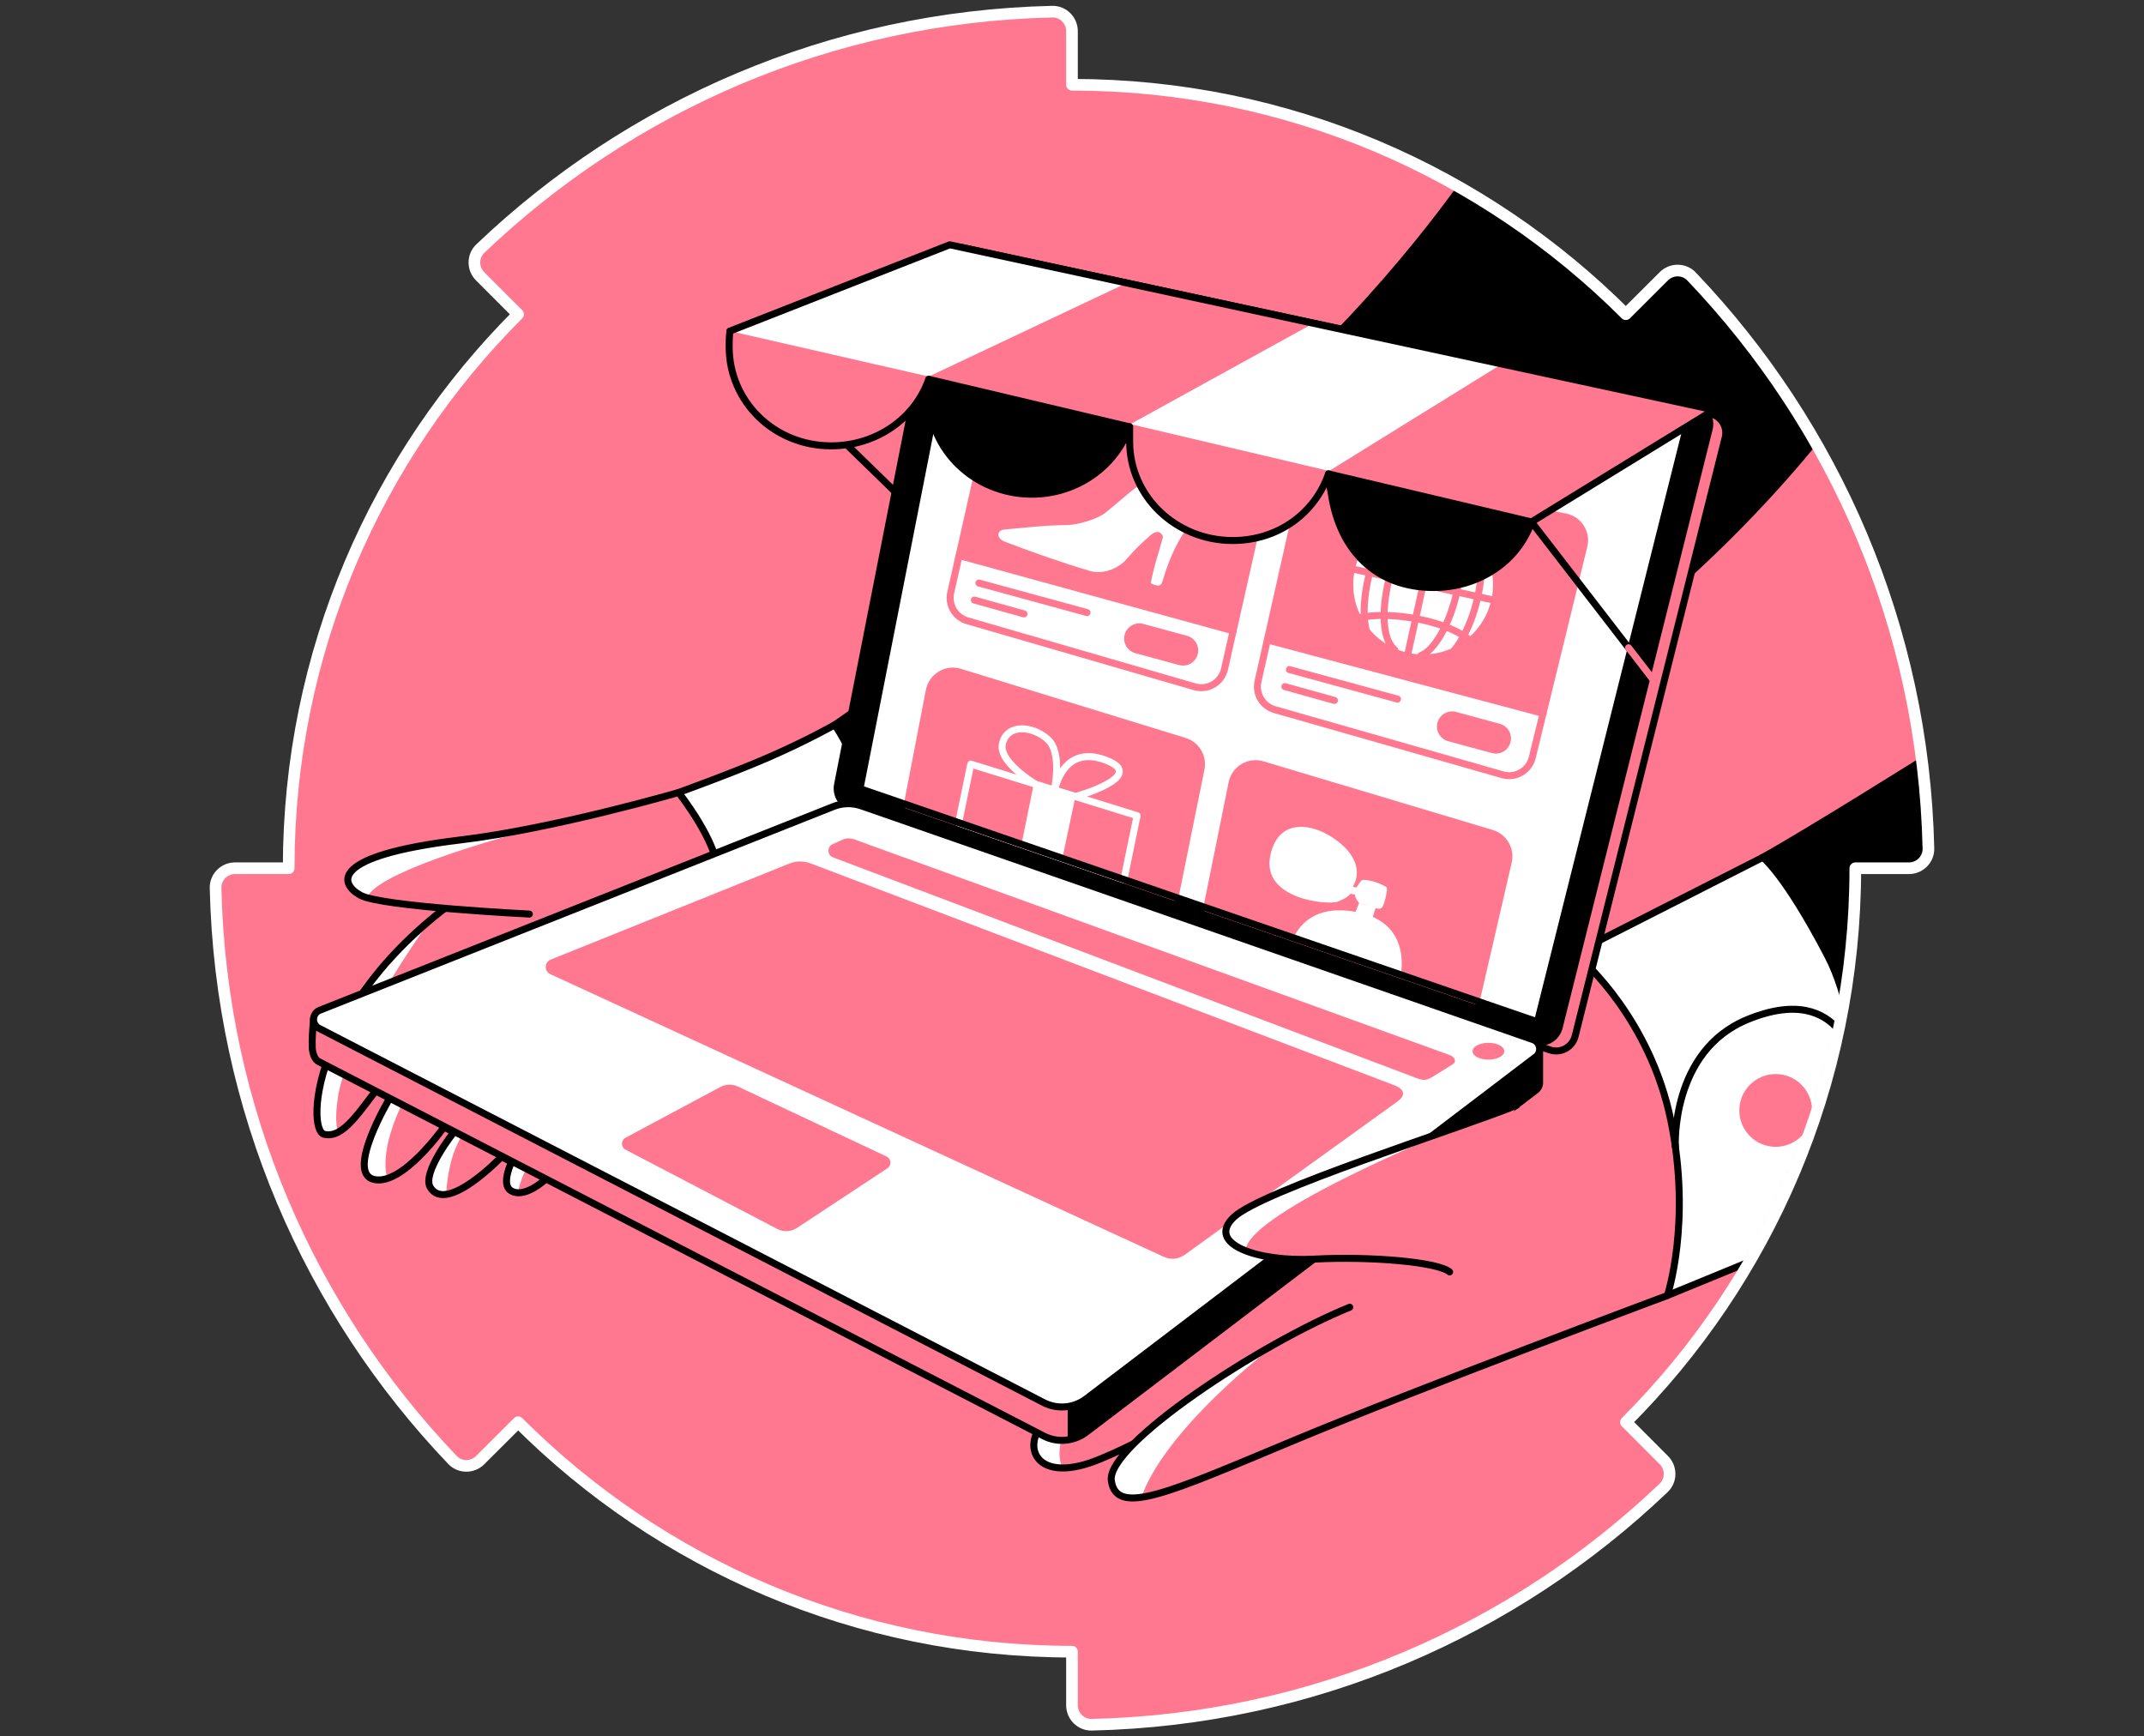 <svg width="368" height="298" viewBox="0 0 368 298" fill="none" xmlns="http://www.w3.org/2000/svg">
<rect x="0" y="0" width="368" height="298" fill="#333333" stroke="none"/>
<path d="M279.06 53.919C254.734 29.596 221.124 14.548 183.997 14.548V5.346C183.997 3.489 182.473 1.962 180.616 2.001C142.574 2.861 108.087 18.18 82.439 42.668C81.095 43.948 81.095 46.099 82.407 47.417L88.919 53.936C64.592 78.27 49.548 111.879 49.548 149.003H40.343C38.482 149.003 36.959 150.526 37.001 152.384C37.861 190.426 53.176 224.913 77.665 250.561C78.948 251.905 81.099 251.905 82.414 250.593L88.936 244.085C113.27 268.411 146.879 283.459 183.997 283.459V292.66C183.997 294.518 185.523 296.041 187.381 295.999C225.426 295.142 259.909 279.824 285.558 255.339C286.905 254.055 286.901 251.905 285.59 250.59L279.078 244.067C303.405 219.734 318.448 186.128 318.448 149.007H327.657C329.515 149.007 331.042 147.48 330.999 145.622C330.139 107.581 314.824 73.098 290.332 47.442C289.052 46.099 286.901 46.099 285.583 47.414L279.06 53.922V53.919Z" fill="#FF788F"/>
<mask id="mask0_9155_2201" style="mask-type:alpha" maskUnits="userSpaceOnUse" x="37" y="2" width="294" height="294">
<path d="M279.06 53.919C254.734 29.596 221.124 14.548 183.997 14.548V5.346C183.997 3.489 182.473 1.962 180.616 2.001C142.574 2.861 108.087 18.18 82.439 42.668C81.095 43.948 81.095 46.099 82.407 47.417L88.919 53.936C64.592 78.27 49.548 111.879 49.548 149.003H40.343C38.482 149.003 36.959 150.526 37.001 152.384C37.861 190.426 53.176 224.913 77.665 250.561C78.948 251.905 81.099 251.905 82.414 250.593L88.936 244.085C113.27 268.411 146.879 283.459 183.997 283.459V292.66C183.997 294.518 185.523 296.041 187.381 295.999C225.426 295.142 259.909 279.824 285.558 255.339C286.905 254.055 286.901 251.905 285.59 250.59L279.078 244.067C303.405 219.734 318.448 186.128 318.448 149.007H327.657C329.515 149.007 331.042 147.48 330.999 145.622C330.139 107.581 314.824 73.098 290.332 47.442C289.052 46.099 286.901 46.099 285.583 47.414L279.06 53.922V53.919Z" fill="#6EDBFF"/>
</mask>
<g mask="url(#mask0_9155_2201)">
<path d="M125.292 56.82L153.649 84.404" stroke="black" stroke-width="1.2" stroke-linecap="round" stroke-linejoin="round"/>
<path d="M143.266 124.406C143.266 124.406 194.274 89.287 216.693 69.615C239.109 49.942 253.006 28.855 253.006 28.855C253.006 28.855 275.063 46.332 278.035 49.635C281.007 52.939 284.793 42.954 289.5 43.959C294.21 44.964 315.43 70.616 315.43 70.616C315.43 70.616 288.245 108.964 243.184 130.607C198.12 152.251 162.036 154.218 162.036 154.218L143.266 124.409V124.406Z" fill="black" stroke="black" stroke-width="1.2" stroke-linecap="round" stroke-linejoin="round"/>
<path d="M116.471 136.012C116.471 136.012 125.849 132.624 131.867 130.001C138.644 127.047 143.266 124.402 143.266 124.402C143.266 124.402 145.903 128.058 147.049 132.321C148.198 136.583 147.049 138.142 147.049 138.142L121.883 147.65L116.471 136.009V136.012Z" fill="white" stroke="black" stroke-width="1.2" stroke-linecap="round" stroke-linejoin="round"/>
<path d="M81.713 152.082C53.589 170.465 52.44 193.942 55.645 194.671C58.987 195.433 61.673 190.74 65.936 185.329C70.198 179.917 66.828 188.583 66.828 188.583C66.828 188.583 59.269 201.268 64.18 202.417C69.091 203.566 76.206 193.427 76.206 193.427L77.901 194.301C77.901 194.301 72.373 201.254 73.847 203.76C76.597 208.446 86.077 198.525 86.077 198.525L87.805 199.417C87.805 199.417 85.996 203.154 87.6 204.275C89.917 205.897 93.608 202.41 93.608 202.41L121.732 146.875L81.72 152.082H81.713Z" fill="#FF788F"/>
<path d="M73.882 157.888C64.085 171.61 58.874 182.846 58.063 187.94C57.252 193.035 58.063 194.279 58.063 194.279C58.063 194.279 56.452 195.372 55.648 194.667C54.844 193.962 53.233 193.751 54.664 187.835C56.096 181.915 61.257 170.679 65.862 165.814C70.466 160.949 73.886 157.885 73.886 157.885L73.882 157.888Z" fill="white"/>
<path d="M69.641 188.174C64.659 197.788 66.486 202.244 66.486 202.244C66.486 202.244 62.632 204.303 62.548 200.351C62.463 196.399 66.828 188.583 66.828 188.583L69.645 188.174H69.641Z" fill="white"/>
<path d="M79.29 194.908C76.706 198.944 76.59 204.97 76.59 204.97C76.59 204.97 73.963 205.46 73.597 202.784C73.23 200.104 77.898 194.305 77.898 194.305L79.29 194.911V194.908Z" fill="white"/>
<path d="M90.308 200.572C88.866 203.576 88.99 204.7 88.99 204.7C88.99 204.7 87.354 204.834 87.142 203.742C86.931 202.649 87.798 199.412 87.798 199.412L90.308 200.572Z" fill="white"/>
<path d="M81.713 152.082C53.589 170.465 52.44 193.942 55.645 194.671C58.987 195.433 61.673 190.74 65.936 185.329C70.198 179.917 66.828 188.583 66.828 188.583C66.828 188.583 59.269 201.268 64.18 202.417C69.091 203.566 76.206 193.427 76.206 193.427L77.901 194.301C77.901 194.301 72.373 201.254 73.847 203.76C76.597 208.446 86.077 198.525 86.077 198.525L87.805 199.417C87.805 199.417 85.996 203.154 87.6 204.275C89.917 205.897 93.608 202.41 93.608 202.41L121.732 146.875L81.72 152.082H81.713Z" stroke="black" stroke-width="1.2" stroke-linecap="round" stroke-linejoin="round"/>
<path d="M123.215 149.913C123.318 144.664 116.471 136.012 116.471 136.012C116.471 136.012 95.078 142.227 79.089 144.145C56.398 146.871 58.274 151.686 61.881 153.654C65.487 155.621 90.858 156.873 90.858 156.873" fill="#FF788F"/>
<path d="M62.988 154.074C64.546 149.953 83.454 144.174 96.16 141.128C108.866 138.082 73.519 145.024 66.542 146.448C59.565 147.872 58.662 151.479 60.541 152.685C62.42 153.891 62.988 154.074 62.988 154.074V154.074Z" fill="white"/>
<path d="M123.215 149.913C123.318 144.664 116.471 136.012 116.471 136.012C116.471 136.012 95.078 142.227 79.089 144.145C56.398 146.871 58.274 151.686 61.881 153.654C65.487 155.621 90.858 156.873 90.858 156.873" stroke="black" stroke-width="1.2" stroke-linecap="round" stroke-linejoin="round"/>
<path d="M302.583 147.136C311.03 142.411 331.267 129.688 331.267 129.688C331.267 129.688 334.754 144.005 332.205 147.848C329.656 151.691 320.158 152.153 320.158 152.153C320.158 152.153 320.158 170.553 320.853 175.368C321.547 180.181 317.687 205.354 317.687 205.354L302.58 147.136H302.583Z" fill="black" stroke="black" stroke-width="1.2" stroke-linecap="round" stroke-linejoin="round"/>
<path d="M286.186 222.339C286.186 222.339 304.381 214.896 309.169 212.845C313.957 210.793 316.298 207.979 317.687 205.353C319.076 202.726 320.931 177.864 313.671 163.966C306.412 150.068 302.58 147.135 302.58 147.135L270.896 163.243L286.182 222.342L286.186 222.339Z" fill="white" stroke="black" stroke-width="1.2" stroke-linecap="round" stroke-linejoin="round"/>
<path d="M180.866 242.568C174.845 246.739 176.692 254.552 187.075 251.062C195.667 248.174 219.803 233.92 223.73 231.914" fill="#FF788F"/>
<path d="M184.001 242.879C180.405 248.901 182.407 251.936 182.407 251.936C182.407 251.936 178.783 251.728 178.145 250.209C177.507 248.689 177.972 245.844 177.972 245.844L184.001 242.879V242.879Z" fill="white"/>
<path d="M180.866 242.568C174.845 246.739 176.692 254.552 187.075 251.062C195.667 248.174 219.803 233.92 223.73 231.914" stroke="black" stroke-width="1.2" stroke-linecap="round" stroke-linejoin="round"/>
<path d="M231.673 224.346C216.386 230.523 189.824 247.975 190.752 254.151C191.679 260.328 200.634 256.157 222.101 247.202C243.565 238.247 286.189 222.34 286.189 222.34C286.189 222.34 290.36 209.831 286.806 192.38C283.256 174.928 271.671 164.891 271.671 164.891" fill="#FF788F"/>
<path d="M219.277 230.418C198.163 247.048 195.966 256.959 195.966 256.959C195.966 256.959 189.003 258.475 190.727 252.918C192.451 247.358 201.938 241.326 206.285 238.453C210.632 235.579 219.277 230.421 219.277 230.421V230.418Z" fill="white"/>
<path d="M231.673 224.346C216.386 230.523 189.824 247.975 190.752 254.151C191.679 260.328 200.634 256.157 222.101 247.202C243.565 238.247 286.189 222.34 286.189 222.34C286.189 222.34 290.36 209.831 286.806 192.38C283.256 174.928 271.671 164.891 271.671 164.891" stroke="black" stroke-width="1.2" stroke-linecap="round" stroke-linejoin="round"/>
<path d="M294.143 71.18L291.594 69.773L291.488 70.549L168.117 44.033C166.277 43.638 164.472 44.826 164.109 46.673L146.499 136.177C146.174 137.827 147.119 139.463 148.709 140.01L266.009 180.184C267.874 180.822 269.883 179.729 270.363 177.818L296.114 75.104C296.526 73.461 295.652 71.811 294.143 71.183V71.18Z" fill="#FF788F" stroke="black" stroke-width="1.2" stroke-linecap="round" stroke-linejoin="round"/>
<path d="M293.371 73.606L267.62 176.32C267.141 178.231 265.131 179.324 263.266 178.686L145.966 138.512C144.376 137.965 143.432 136.329 143.756 134.679L161.366 45.175C161.729 43.328 163.534 42.14 165.375 42.535L290.815 69.498C292.677 69.897 293.833 71.762 293.371 73.606V73.606Z" fill="black" stroke="black" stroke-width="1.2" stroke-linecap="round" stroke-linejoin="round"/>
<path d="M289.5 73.224L263.89 175.367L147.609 135.352L165.16 46.158L289.5 73.224Z" fill="white"/>
<path d="M207.125 155.871L211.476 134.365C211.955 131.989 214.377 130.536 216.7 131.234L256.053 143.02C258.137 143.644 259.378 145.777 258.888 147.896L253.374 171.782L207.129 155.867L207.125 155.871Z" fill="#FF788F" stroke="#FF788F" stroke-width="1.2" stroke-linecap="round" stroke-linejoin="round"/>
<path d="M206.163 131.865L201.682 153.995L155.711 138.176L159.508 118.517C159.974 116.109 162.424 114.636 164.769 115.358L203.314 127.215C205.299 127.825 206.519 129.817 206.163 131.862V131.865Z" fill="#FF788F" stroke="#FF788F" stroke-width="1.2" stroke-linecap="round" stroke-linejoin="round"/>
<path d="M222.056 160.969C222.056 160.969 224.277 154.376 233.761 156.731C242.529 158.906 240.36 167.671 240.36 167.671L222.056 160.969V160.969Z" fill="white"/>
<path d="M233.281 154.979L232.506 156.882L235.488 157.827L236.134 155.761L233.281 154.979Z" fill="white"/>
<path d="M233.645 151.126L232.802 152.329L232.185 152.166C232.185 152.166 234.523 149.029 230.69 145.302C226.858 141.576 219.518 139.436 218.026 146.903C216.535 154.37 227.972 155.385 229.654 154.733C230.637 154.349 231.512 153.83 231.758 153.393L232.552 153.506C232.615 154.285 233.282 154.98 233.282 154.98L236.243 155.889C236.243 155.889 236.923 156.126 237.251 155.703C237.576 155.28 238.224 152.812 238.03 152.357C237.837 151.902 234.36 150.605 233.645 151.123V151.126Z" fill="white"/>
<path d="M164.54 141.214L166.623 131.135L195.173 139.988L192.906 150.977L164.54 141.214Z" fill="#FF788F" stroke="white" stroke-width="1.2" stroke-linecap="round" stroke-linejoin="round"/>
<path d="M177.447 134.492L175.324 144.928L182.337 147.339L184.586 136.706L177.447 134.492Z" fill="white"/>
<path d="M180.965 135.585C180.965 135.585 182.397 129.221 179.855 126.905C177.316 124.588 172.913 124.126 172.063 127.599C171.214 131.075 178.935 135.32 178.935 135.32L180.962 135.585H180.965Z" stroke="white" stroke-width="1.2" stroke-linecap="round" stroke-linejoin="round"/>
<path d="M180.965 135.585C181.177 135.243 182.488 127.688 189.825 130.463C197.162 133.237 184.586 136.706 184.586 136.706L180.969 135.585H180.965Z" stroke="white" stroke-width="1.2" stroke-linecap="round" stroke-linejoin="round"/>
<path d="M289.5 73.224L263.89 175.367L147.609 135.352L165.16 46.158L289.5 73.224Z" stroke="black" stroke-width="1.2" stroke-linecap="round" stroke-linejoin="round"/>
<path d="M260.445 183.227L147.859 144.047C146.298 143.504 144.595 143.539 143.058 144.149L58.193 177.804L53.825 174.808C53.652 176.969 53.529 178.326 53.603 179.863C53.635 180.508 53.889 181.802 54.735 182.204L179.114 246.433C181.472 247.653 184.325 247.403 186.44 245.795L263.597 187.115C264.087 186.742 264.295 186.188 264.26 185.656V179.948L260.438 183.227H260.445Z" fill="#FF788F" stroke="black" stroke-width="1.2" stroke-linecap="round" stroke-linejoin="round"/>
<path d="M147.86 138.31L263.129 178.425C264.408 178.869 264.676 180.561 263.598 181.383L186.44 240.062C184.325 241.67 181.476 241.917 179.114 240.7L54.739 176.468C53.445 175.798 53.536 173.915 54.89 173.379L143.058 138.413C144.595 137.803 146.298 137.768 147.86 138.31Z" fill="white" stroke="black" stroke-width="1.2" stroke-linecap="round" stroke-linejoin="round"/>
<path d="M183.26 241.465V247.127L185.456 246.415L255.376 193.365C255.376 193.365 264.041 187.097 264.151 186.374C264.26 185.651 264.151 180.648 264.151 180.648L187.198 239.36L183.26 241.461V241.465Z" fill="black"/>
<path d="M217.412 82.719L211.658 108.258L164.539 95.717L169.789 72.353C170.282 70.164 172.447 68.782 174.64 69.258L214.292 77.832C216.513 78.311 217.913 80.504 217.416 82.722L217.412 82.719Z" fill="#FF788F" stroke="#FF788F" stroke-width="1.2" stroke-linecap="round" stroke-linejoin="round"/>
<path d="M139.127 148.172L239.095 186.164C241.721 187.098 240.808 188.371 239.884 189.023L204.177 214.746C202.601 216.061 201.24 216.382 199.601 215.627L94.461 167.186C93.379 166.685 93.418 165.134 94.521 164.689L135.478 148.207C136.645 147.738 137.949 147.724 139.127 148.172V148.172Z" fill="#FF788F"/>
<path d="M211.659 108.259L210.178 114.83C209.656 117.129 207.312 118.515 205.048 117.859L166.038 106.535C163.965 105.932 162.713 103.82 163.185 101.715L164.529 95.736L164.656 95.352L211.655 108.259H211.659Z" fill="white" stroke="#FF788F" stroke-width="1.2" stroke-linecap="round" stroke-linejoin="round"/>
<path d="M147.271 144.286L248.518 180.959C249.608 181.238 250.19 182.133 249.319 182.676L245.842 184.83C244.866 185.44 244.298 185.468 243.124 185.017L142.987 147.142C141.961 146.754 141.919 145.319 142.92 144.871L144.556 144.138C145.43 143.747 146.012 143.796 147.274 144.282L147.271 144.286Z" fill="#FF788F"/>
<path d="M168.019 100.062L186.581 105.132" stroke="#FF788F" stroke-width="1.2" stroke-linecap="round" stroke-linejoin="round"/>
<path d="M167.243 102.984L175.761 105.361" stroke="#FF788F" stroke-width="1.2" stroke-linecap="round" stroke-linejoin="round"/>
<path d="M260.308 189.699C250.271 193.771 216.573 204.323 211.75 208.907C206.927 213.49 215.879 216.599 225.5 216.092C235.358 215.573 246.805 216.585 248.815 218.285" fill="#FF788F"/>
<path d="M213.785 214.645C214.017 207.957 250.891 193.164 250.891 193.164C250.891 193.164 217.821 204.82 212.413 208.366C207.005 211.913 213.785 214.645 213.785 214.645V214.645Z" fill="white"/>
<path d="M260.308 189.699C250.271 193.771 216.573 204.323 211.75 208.907C206.927 213.49 215.879 216.599 225.5 216.092C235.358 215.573 246.805 216.585 248.815 218.285" stroke="black" stroke-width="1.2" stroke-linecap="round" stroke-linejoin="round"/>
<path d="M287.561 196.818C287.561 196.818 286.686 180.367 300.006 174.941C316.759 168.119 318.61 183.671 318.61 183.671" stroke="black" stroke-width="1.2" stroke-linecap="round" stroke-linejoin="round"/>
<path d="M203.742 109.116L196.236 107.077C194.85 106.7 193.42 107.518 193.044 108.904C192.667 110.289 193.486 111.718 194.873 112.095L202.378 114.134C203.765 114.511 205.194 113.693 205.571 112.307C205.947 110.921 205.129 109.493 203.742 109.116Z" fill="#FF788F"/>
<path d="M304.783 196.818C308.232 196.818 311.027 194.022 311.027 190.574C311.027 187.126 308.232 184.33 304.783 184.33C301.335 184.33 298.54 187.126 298.54 190.574C298.54 194.022 301.335 196.818 304.783 196.818Z" fill="#FF788F"/>
<path d="M199.626 92.111C198.79 95.295 198.381 95.965 197.528 99.966C197.479 100.203 198.222 100.396 198.536 100.47C199.365 100.664 199.509 99.853 199.636 99.413C200.856 95.298 202.83 91.054 206.127 87.789C208.009 85.92 202.749 84.352 198.896 81.33C194.686 83.445 194.013 84.549 189.747 87.986C188.39 89.079 184.984 90.112 182.914 90.123C179.311 90.141 176.519 90.518 172.503 90.856C171.005 90.983 170.973 92.4 172.496 92.979C177.284 94.791 182.132 96.522 187.057 97.978C189.56 98.718 192.151 97.336 193.28 96.053C194.961 94.149 195.469 93.659 197.39 91.928C198.385 91.036 199.22 91.075 199.626 92.111V92.111Z" fill="white"/>
<path d="M271.862 93.701L264.853 122.417L217.529 109.821L223.417 83.615C223.9 81.443 226.04 80.061 228.218 80.502L268.703 88.727C270.98 89.185 272.415 91.449 271.862 93.698V93.701Z" fill="#FF788F" stroke="#FF788F" stroke-width="1.2" stroke-linecap="round" stroke-linejoin="round"/>
<path d="M264.853 122.422L263.002 130.005C262.455 132.258 260.139 133.601 257.911 132.967L218.791 121.783C216.707 121.184 215.449 119.069 215.925 116.957L217.529 109.828L264.853 122.425V122.422Z" fill="white" stroke="#FF788F" stroke-width="1.2" stroke-linecap="round" stroke-linejoin="round"/>
<path d="M221.312 114.912L239.87 119.982" stroke="#FF788F" stroke-width="1.2" stroke-linecap="round" stroke-linejoin="round"/>
<path d="M220.532 117.834L229.05 120.21" stroke="#FF788F" stroke-width="1.2" stroke-linecap="round" stroke-linejoin="round"/>
<path d="M257.43 124.221L249.924 122.182C248.538 121.805 247.108 122.623 246.732 124.009C246.355 125.395 247.174 126.824 248.561 127.2L256.066 129.24C257.453 129.616 258.882 128.798 259.259 127.413C259.635 126.027 258.816 124.598 257.43 124.221Z" fill="#FF788F"/>
<path d="M244.27 112.316C250.894 112.316 256.264 106.946 256.264 100.322C256.264 93.698 250.894 88.328 244.27 88.328C237.646 88.328 232.276 93.698 232.276 100.322C232.276 106.946 237.646 112.316 244.27 112.316Z" fill="white"/>
<path d="M246.851 88.609L241.689 112.033" stroke="#FF788F" stroke-width="1.2" stroke-linecap="round" stroke-linejoin="round"/>
<path d="M249.033 89.09C253.345 96.444 248.3 110.839 243.872 112.517" stroke="#FF788F" stroke-width="1.2" stroke-linecap="round" stroke-linejoin="round"/>
<path d="M252.636 89.887C256.948 97.241 251.903 111.636 247.475 113.314" stroke="#FF788F" stroke-width="1.2" stroke-linecap="round" stroke-linejoin="round"/>
<path d="M244.566 88.106C239.267 91.363 234.98 107.905 239.405 111.533" stroke="#FF788F" stroke-width="1.2" stroke-linecap="round" stroke-linejoin="round"/>
<path d="M241.146 87.352C235.847 90.609 231.56 107.151 235.985 110.779" stroke="#FF788F" stroke-width="1.2" stroke-linecap="round" stroke-linejoin="round"/>
<path d="M234.472 89.029C239.334 96.031 254.515 97.505 257.9 94.191" stroke="#FF788F" stroke-width="1.2" stroke-linecap="round" stroke-linejoin="round"/>
<path d="M230.499 107.074C235.682 103.637 252.495 106.697 253.927 112.236" stroke="#FF788F" stroke-width="1.2" stroke-linecap="round" stroke-linejoin="round"/>
<path d="M232.554 97.742L255.982 102.904" stroke="#FF788F" stroke-width="1.2" stroke-linecap="round" stroke-linejoin="round"/>
<path d="M163.016 42.01L150.93 46.752L125.292 56.817C125.158 57.758 125.158 58.615 125.158 59.553C125.158 68.924 132.883 76.515 142.642 76.515C150.437 76.515 157.058 71.819 159.409 65.092H159.43V67.845C159.43 77.216 167.349 84.814 177.108 84.814C184.903 84.814 191.524 79.97 193.875 73.246H193.896V75.795C193.896 85.166 201.815 92.764 211.574 92.764C219.39 92.764 225.69 88.082 228.028 81.327C228.028 82.265 228.384 83.887 228.525 84.814C229.981 94.495 236.281 100.831 246.04 100.831C253.856 100.831 260.534 96.325 262.871 89.57L294.21 70.334L163.016 42.01Z" fill="white"/>
<path d="M194.034 72.787L228.133 80.825C228.133 80.825 222.623 94.948 209.398 92.639C196.174 90.33 194.178 78.83 194.178 78.83L194.034 72.783V72.787Z" fill="#FF788F"/>
<path d="M125.292 56.82L159.409 64.622C159.409 64.622 155.312 77.438 141.591 76.49C127.869 75.538 125.475 63.089 125.356 62.133C125.236 61.178 125.292 56.824 125.292 56.824V56.82Z" fill="#FF788F"/>
<path d="M159.409 64.622L193.396 48.57L225.436 55.487L194.034 72.787L159.409 64.622Z" fill="#FF788F"/>
<path d="M228.13 80.825L257.78 62.471L294.21 70.336L262.871 89.572L228.13 80.825Z" fill="#FF788F"/>
<path d="M163.016 42.01L150.93 46.752L125.292 56.817C125.158 57.758 125.158 58.615 125.158 59.553C125.158 68.924 132.883 76.515 142.642 76.515C150.437 76.515 157.058 71.819 159.409 65.092H159.43V67.845C159.43 77.216 167.349 84.814 177.108 84.814C184.903 84.814 191.524 79.97 193.875 73.246H193.896V75.795C193.896 85.166 201.815 92.764 211.574 92.764C219.39 92.764 225.69 88.082 228.028 81.327C228.028 82.265 228.384 83.887 228.525 84.814C229.981 94.495 236.281 100.831 246.04 100.831C253.856 100.831 260.534 96.325 262.871 89.57L294.21 70.334L163.016 42.01Z" stroke="black" stroke-width="1.2" stroke-linecap="round" stroke-linejoin="round"/>
<path d="M159.409 65.096L193.875 73.25C193.875 73.25 188.88 86.309 173.765 84.166C159.395 82.128 159.409 65.096 159.409 65.096V65.096Z" fill="black" stroke="black" stroke-width="1.2" stroke-linecap="round" stroke-linejoin="round"/>
<path d="M228.028 81.33L262.871 89.573C262.871 89.573 258.002 100.777 245.314 100.322C229.223 99.744 228.028 81.33 228.028 81.33V81.33Z" fill="black" stroke="black" stroke-width="1.2" stroke-linecap="round" stroke-linejoin="round"/>
<path d="M282.868 115.496L262.871 89.572" stroke="black" stroke-width="1.2" stroke-linecap="round" stroke-linejoin="round"/>
<path d="M255.475 181.858C256.978 181.858 258.196 181.211 258.196 180.412C258.196 179.614 256.978 178.967 255.475 178.967C253.971 178.967 252.753 179.614 252.753 180.412C252.753 181.211 253.971 181.858 255.475 181.858Z" fill="#FF788F"/>
<path d="M107.368 195.259L123.635 186.551C124.573 186.05 125.694 186.018 126.657 186.473L152.168 198.478C152.993 198.865 153.074 200.004 152.312 200.505L136.803 210.733C135.781 211.406 134.476 211.473 133.394 210.905L107.382 197.314C106.554 196.881 106.547 195.696 107.372 195.252L107.368 195.259Z" fill="#FF788F"/>
</g>
<path d="M279.06 53.919C254.734 29.596 221.124 14.548 183.997 14.548V5.346C183.997 3.489 182.473 1.962 180.616 2.001C142.574 2.861 108.087 18.18 82.439 42.668C81.095 43.948 81.095 46.099 82.407 47.417L88.919 53.936C64.592 78.27 49.548 111.879 49.548 149.003H40.343C38.482 149.003 36.959 150.526 37.001 152.384C37.861 190.426 53.176 224.913 77.665 250.561C78.948 251.905 81.099 251.905 82.414 250.593L88.936 244.085C113.27 268.411 146.879 283.459 183.997 283.459V292.66C183.997 294.518 185.523 296.041 187.381 295.999C225.426 295.142 259.909 279.824 285.558 255.339C286.905 254.055 286.901 251.905 285.59 250.59L279.078 244.067C303.405 219.734 318.448 186.128 318.448 149.007H327.657C329.515 149.007 331.042 147.48 330.999 145.622C330.139 107.581 314.824 73.098 290.332 47.442C289.052 46.099 286.901 46.099 285.583 47.414L279.06 53.922V53.919Z" stroke="white" stroke-width="2" stroke-linecap="round" stroke-linejoin="round"/>
<path d="M283.626 116.479L279.529 111.166" stroke="#FF788F" stroke-width="1.2" stroke-linecap="round" stroke-linejoin="round"/>
</svg>


